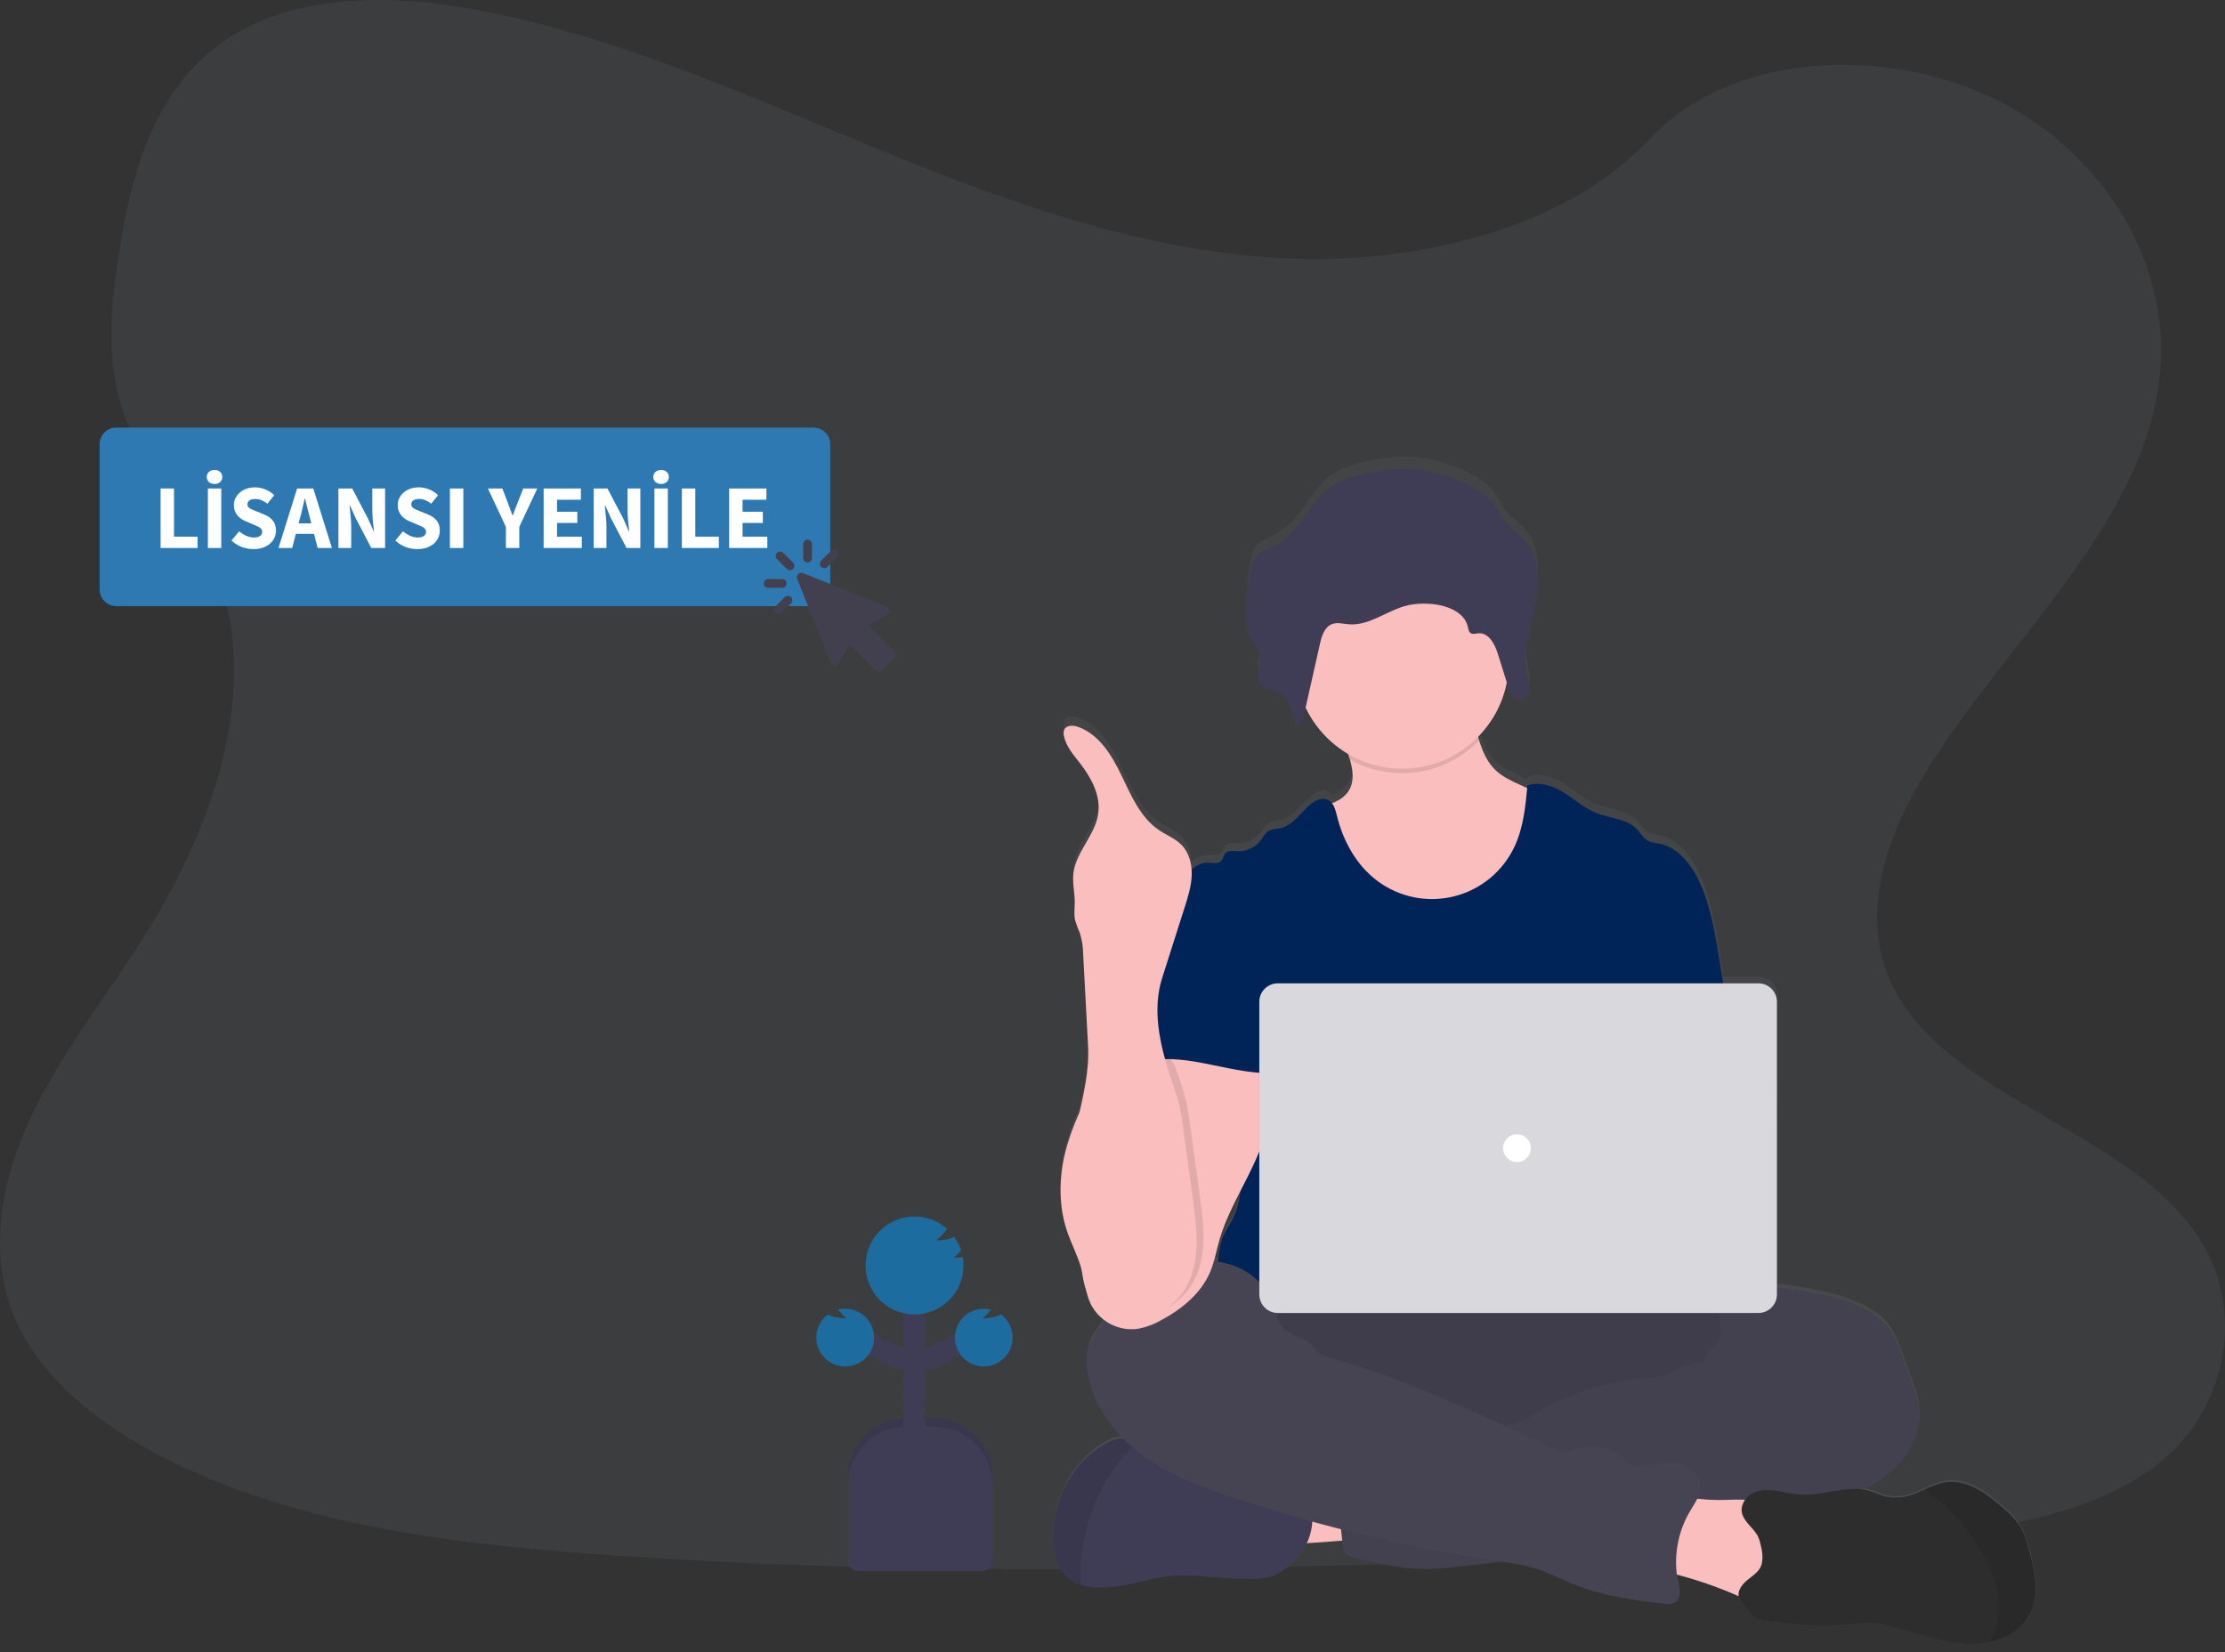 <svg width="400" height="297" viewBox="0 0 400 297" fill="none" xmlns="http://www.w3.org/2000/svg">
<rect x="0" y="0" width="400" height="297" fill="#333333" stroke="none"/>
<g clip-path="url(#clip0)">
<path opacity="0.1" d="M232.406 46.489C206.763 45.55 182.34 36.828 159.014 27.284C135.688 17.74 112.593 7.165 87.563 2.13C71.465 -1.122 53.057 -1.581 40.084 7.512C27.603 16.279 23.57 31.372 21.398 45.387C19.77 55.937 18.807 67.034 23.281 76.907C26.383 83.763 31.894 89.525 35.706 96.092C48.964 118.937 39.593 147.11 25.222 169.416C18.486 179.879 10.665 189.874 5.463 201.004C0.26 212.135 -2.145 224.906 2.404 236.27C6.917 247.543 17.666 255.993 29.307 261.943C52.958 274.025 80.816 277.486 108.004 279.443C168.159 283.781 228.638 281.903 288.951 280.024C311.274 279.327 333.692 278.621 355.65 274.985C367.846 272.964 380.438 269.757 389.29 262.043C400.526 252.219 403.312 235.581 395.784 223.266C383.152 202.604 348.237 197.468 339.397 175.295C334.536 163.092 339.528 149.494 346.589 138.175C361.74 113.89 387.134 92.589 388.473 64.83C389.393 45.767 377.185 26.675 358.309 17.652C338.522 8.196 311.087 9.386 296.499 25.038C281.458 41.116 255.046 47.316 232.406 46.489Z" fill="#9099A9"/>
<path d="M364.805 278.368C364.388 276.857 363.97 275.325 363.136 274.011C362.362 272.895 361.441 271.89 360.399 271.019C357.373 268.269 353.655 265.478 349.646 266.175C348.402 266.446 347.2 266.884 346.073 267.477C345.489 267.748 344.901 268.019 344.3 268.248C342.607 268.956 340.736 269.119 338.946 268.716C338.029 268.469 337.173 268.028 336.267 267.752C335.836 267.623 335.395 267.528 334.949 267.468C335.823 267.072 336.673 266.625 337.494 266.129C341.996 263.345 345.59 258.338 345.084 253.039C344.917 251.245 344.3 249.529 343.69 247.84C343.157 246.362 342.621 244.884 342.084 243.404C341.392 241.48 340.678 239.523 339.41 237.925C337.999 236.147 335.996 234.941 333.926 234.04C329.479 232.108 324.617 231.428 319.818 230.769L319.484 230.722V178.88C319.487 178.44 319.403 178.004 319.237 177.596C319.07 177.189 318.824 176.818 318.514 176.506C318.204 176.194 317.835 175.946 317.429 175.777C317.022 175.607 316.587 175.521 316.146 175.521H309.833C309.555 173.819 309.276 172.117 308.998 170.417C308.201 165.573 307.379 160.632 305.146 156.267C303.686 153.409 301.358 150.689 298.224 150.125C297.607 150.068 297.001 149.928 296.422 149.708C295.503 149.257 295.002 148.256 294.293 147.513C292.474 145.606 289.516 145.577 287.074 144.592C284.921 143.737 283.161 142.122 281.199 140.882C279.238 139.643 276.796 138.758 274.623 139.568C274.623 139.727 274.593 139.881 274.577 140.04L273.183 139.413C271.681 138.721 270.146 138.003 268.94 136.86C267.387 135.396 266.561 133.463 265.918 131.401C265.852 131.185 265.789 130.984 265.726 130.755C268.393 128.03 270.199 124.581 270.917 120.837C271.03 121.199 271.147 121.566 271.26 121.934C271.362 122.307 271.502 122.669 271.677 123.014C271.734 123.128 271.8 123.239 271.873 123.344C272.011 123.549 272.183 123.728 272.382 123.874C272.579 124.018 272.811 124.108 273.054 124.137C273.17 124.154 273.288 124.154 273.405 124.137C273.72 124.07 274.013 123.926 274.258 123.716C274.502 123.507 274.691 123.24 274.806 122.94C274.873 122.775 274.922 122.604 274.952 122.431C274.969 122.325 274.979 122.219 274.982 122.113C274.982 122.08 274.982 122.046 274.982 122.013C274.982 121.98 274.982 121.867 274.982 121.796C274.982 121.725 274.982 121.717 274.982 121.679C274.982 121.642 274.982 121.537 274.982 121.471V121.362C274.982 121.278 274.957 121.196 274.94 121.116C274.923 121.037 274.94 121.07 274.94 121.049C274.919 120.94 274.894 120.837 274.873 120.728C274.871 120.704 274.871 120.681 274.873 120.657L274.811 120.394L274.773 120.236V120.194C274.732 120.031 274.693 119.864 274.656 119.697C274.353 118.248 274.276 116.76 274.427 115.287C274.678 113.125 275.077 110.984 275.62 108.877L275.708 108.498L275.808 108.055C275.875 107.754 275.937 107.454 276 107.154C276.054 106.899 276.104 106.64 276.15 106.382C276.196 106.123 276.229 105.927 276.263 105.698C276.263 105.668 276.263 105.643 276.263 105.614C276.517 104.059 276.586 102.478 276.467 100.907C276.271 98.725 275.595 96.659 274.11 95.011C273.062 93.847 271.685 92.987 270.713 91.764C269.799 90.617 269.286 89.207 268.343 88.084C265.734 84.971 259.046 82.572 254.94 82.154C250.237 81.679 242.638 82.881 238.849 85.66C237.447 86.686 236.487 88.163 235.511 89.569C233.717 92.182 231.676 94.786 228.802 96.246C227.712 96.797 226.469 97.214 225.747 98.174C225.311 98.825 225.026 99.564 224.912 100.34C224.358 103.059 224.07 105.826 224.052 108.601C223.99 109.816 224.146 111.031 224.512 112.19C224.57 112.349 224.641 112.512 224.717 112.666C224.783 112.804 224.858 112.942 224.937 113.084L224.987 113.171C225.491 113.894 225.939 114.654 226.327 115.445C226.419 115.668 226.486 115.9 226.527 116.138C226.599 116.751 226.559 117.371 226.411 117.969C226.411 118.061 226.377 118.149 226.356 118.237L226.319 118.428C226.319 118.487 226.319 118.55 226.285 118.608C226.252 118.789 226.223 118.969 226.197 119.146C226.197 119.272 226.173 119.401 226.168 119.531C226.139 120.047 226.237 120.563 226.456 121.033C226.511 121.144 226.577 121.251 226.652 121.349C226.802 121.55 226.994 121.713 227.216 121.829C227.713 122.016 228.231 122.14 228.76 122.197C230.32 122.547 231.296 123.74 231.931 125.205C232.072 125.534 232.196 125.869 232.302 126.211C232.563 127.067 232.758 127.942 232.887 128.828C233.596 128.79 234.009 128.163 234.259 127.479C234.337 127.254 234.403 127.024 234.455 126.791C234.552 126.353 234.647 125.915 234.748 125.476C236.395 128.972 239.048 131.895 242.367 133.872C242.484 134.214 242.596 134.56 242.701 134.911C243.248 136.801 243.511 138.784 242.564 140.436C241.887 141.608 240.748 142.334 239.479 142.835C239.297 142.59 239.061 142.389 238.791 142.247C237.69 141.696 236.371 142.368 235.453 143.19C233.784 144.701 232.423 146.866 230.224 147.363C229.432 147.546 228.555 147.509 227.892 147.993C227.455 148.404 227.09 148.884 226.811 149.416C226.334 150.1 225.693 150.654 224.946 151.025C224.199 151.397 223.372 151.575 222.538 151.544C221.774 151.507 220.869 151.331 220.347 151.89C219.959 152.307 219.93 152.971 219.513 153.367C218.949 153.918 218.035 153.647 217.251 153.613C216.684 153.615 216.124 153.732 215.604 153.957C215.084 154.183 214.614 154.511 214.226 154.924C214.176 153.24 213.532 151.628 212.406 150.375C211.28 149.216 209.715 148.619 208.38 147.709C205.041 145.439 203.373 141.45 201.632 137.795C199.892 134.14 197.597 130.284 193.8 128.952C192.928 128.643 191.714 128.619 191.321 129.466C191.188 129.819 191.166 130.205 191.259 130.572C191.626 132.516 193.011 134.077 194.209 135.641C196.224 138.278 197.914 141.504 197.426 144.801C196.855 148.702 193.379 151.731 192.961 155.65C192.778 157.378 193.216 159.113 193.211 160.849C193.211 161.934 193.04 163.031 193.274 164.087C193.523 164.89 193.817 165.677 194.155 166.445C194.531 167.706 194.725 169.014 194.731 170.33C195.026 175.86 195.319 181.392 195.611 186.925C195.832 191.052 194.931 195.125 194.021 199.184C192.893 201.591 192.018 204.108 191.409 206.695C190.382 211.215 190.353 216.031 191.826 220.428C192.615 222.819 193.825 225.06 194.472 227.493C194.472 227.547 194.497 227.597 194.509 227.647C194.572 228.165 194.643 228.682 194.739 229.195C194.858 229.789 195.012 230.374 195.202 230.948C195.391 231.937 195.699 232.899 196.12 233.815C196.705 234.977 197.564 235.98 198.624 236.736C198.023 237.913 197.051 238.86 196.404 240.011C195.277 242.006 195.231 244.455 195.64 246.717C196.429 251.081 198.787 254.984 201.899 258.154C201.761 258.146 201.621 258.146 201.482 258.154C200.464 258.267 199.486 258.617 198.628 259.177C192.039 263.028 188.271 271.278 189.648 278.831C189.92 280.308 190.39 281.801 191.376 282.924C192.196 283.818 193.249 284.464 194.417 284.79C195.147 285.009 195.899 285.149 196.658 285.207C201.795 285.624 206.769 283.241 211.918 283.041C213.626 283.014 215.333 283.093 217.03 283.279C219.508 283.485 221.993 283.616 224.482 283.671C228.526 283.767 230.805 282.69 233.387 279.665C234.022 278.914 234.552 278.081 234.961 277.187C237.155 277.061 239.58 276.869 241.337 276.723L241.361 276.969C241.458 277.804 241.603 278.764 242.271 279.294C242.648 279.549 243.075 279.723 243.523 279.803C247.742 280.842 252.011 281.89 256.35 281.89C258.388 281.847 260.422 281.69 262.443 281.418L270.079 280.537C272.301 280.823 274.494 281.301 276.634 281.964C278.837 282.716 280.899 283.83 283.052 284.706C288.059 286.738 293.45 287.464 298.787 288.174C299.697 288.295 300.74 288.378 301.417 287.756C302.284 286.922 301.992 285.524 301.75 284.355C301.65 283.88 301.575 283.395 301.512 282.912C305.114 283.859 308.638 285.082 312.052 286.571L312.654 286.834C312.825 287.744 313.667 288.474 314.473 289.454C314.737 289.867 315.046 290.249 315.395 290.594C315.792 290.855 316.246 291.02 316.718 291.074C322.357 292.124 328.115 292.384 333.826 291.846C334.995 291.687 336.176 291.646 337.352 291.725C338.216 291.842 339.068 292.034 339.898 292.301L344.73 293.681C348.289 294.704 351.94 295.735 355.633 295.505C356.383 295.456 357.129 295.348 357.861 295.184C360.782 294.508 363.508 292.872 364.909 290.243C366.791 286.667 365.878 282.273 364.805 278.368ZM223.072 213.101C222.923 214.91 222.452 216.678 221.679 218.321C221.161 219.369 220.493 220.332 220.009 221.384C219.55 222.335 219.208 224.134 219.004 226.107C218.753 226.066 218.499 226.028 218.249 225.999C218.62 224.697 218.899 223.362 219.271 222.056C220.151 218.951 221.599 216.018 223.072 213.101Z" fill="url(#paint0_linear)"/>
<path d="M229.503 277.278C228.622 275.275 227.788 272.972 228.669 270.969C229.243 269.79 230.23 268.862 231.443 268.361C232.644 267.872 233.909 267.56 235.199 267.435C239.248 266.904 243.346 266.848 247.408 267.268C247.704 269.613 247.079 271.992 246.54 274.257C246.052 276.344 245.773 276.652 243.619 276.761C242.226 276.836 229.833 278.017 229.503 277.278Z" fill="#FBBEBE"/>
<path d="M266.661 263.767C299.616 263.767 326.332 256.294 326.332 247.075C326.332 237.857 299.616 230.384 266.661 230.384C233.706 230.384 206.99 237.857 206.99 247.075C206.99 256.294 233.706 263.767 266.661 263.767Z" fill="#464353"/>
<path opacity="0.1" d="M266.661 263.767C299.616 263.767 326.332 256.294 326.332 247.075C326.332 237.857 299.616 230.384 266.661 230.384C233.706 230.384 206.99 237.857 206.99 247.075C206.99 256.294 233.706 263.767 266.661 263.767Z" fill="black"/>
<path d="M277.36 158.963C275.314 162.916 271.917 166.002 267.787 167.66C265.356 168.546 262.797 169.034 260.21 169.103C257.376 169.233 254.484 169.049 251.822 168.081C248.25 166.787 245.283 164.142 243.06 161.058C240.835 157.975 239.304 154.452 237.972 150.902C237.272 149.053 236.604 147.084 236.933 145.131C239.083 144.643 241.436 143.925 242.546 142.018C243.493 140.382 243.23 138.421 242.683 136.552C242.529 136.022 242.35 135.496 242.171 134.99C241.753 133.781 240.313 131.481 241.315 130.446C241.954 129.791 244.628 129.457 245.551 129.032C248.392 127.722 251.013 125.827 254.134 125.205C256.833 124.667 259.621 125.172 262.317 125.731C262.674 125.784 263.018 125.907 263.327 126.094C263.679 126.391 263.939 126.782 264.077 127.221C264.845 129.09 265.296 131.156 265.913 133.104C266.557 135.145 267.383 137.06 268.93 138.508C270.136 139.639 271.672 140.349 273.174 141.037L276.872 142.731C277.529 142.978 278.125 143.363 278.62 143.862C279.104 144.527 279.392 145.313 279.454 146.132C280.117 150.523 279.384 155.011 277.36 158.963Z" fill="#FBBEBE"/>
<path opacity="0.1" d="M265.898 133.104C262.955 136.166 259.08 138.165 254.88 138.789C250.679 139.412 246.391 138.625 242.685 136.552C242.53 136.022 242.351 135.496 242.172 134.99C241.754 133.781 240.315 131.481 241.316 130.446C241.955 129.791 244.63 129.457 245.552 129.032C248.393 127.722 251.014 125.827 254.135 125.205C256.835 124.667 259.622 125.172 262.318 125.731C262.675 125.784 263.019 125.907 263.327 126.094C263.68 126.391 263.94 126.782 264.079 127.221C264.83 129.09 265.28 131.156 265.898 133.104Z" fill="black"/>
<path d="M252.057 138.166C262.658 138.166 271.251 129.572 271.251 118.971C271.251 108.37 262.658 99.776 252.057 99.776C241.456 99.776 232.862 108.37 232.862 118.971C232.862 129.572 241.456 138.166 252.057 138.166Z" fill="#FBBEBE"/>
<path d="M310.539 181.266L308.961 171.711C308.164 166.916 307.342 162.03 305.114 157.711C303.649 154.882 301.325 152.187 298.191 151.628C297.574 151.572 296.967 151.432 296.389 151.21C295.471 150.768 294.97 149.775 294.265 149.04C292.445 147.154 289.483 147.125 287.045 146.165C284.892 145.331 283.131 143.724 281.17 142.497C279.209 141.27 276.768 140.411 274.598 141.195C274.248 144.93 273.876 148.748 272.291 152.149C271.259 154.363 269.745 156.318 267.86 157.872C265.975 159.425 263.766 160.538 261.396 161.128C259.026 161.719 256.554 161.772 254.16 161.284C251.767 160.796 249.513 159.779 247.563 158.308C243.845 155.508 241.462 151.19 240.352 146.67C240.08 145.569 239.772 144.304 238.758 143.799C237.66 143.248 236.342 143.916 235.42 144.725C233.73 146.224 232.386 148.369 230.192 148.873C229.398 149.057 228.522 149.019 227.863 149.499C227.425 149.904 227.058 150.379 226.778 150.905C226.298 151.584 225.656 152.133 224.911 152.501C224.166 152.869 223.34 153.047 222.51 153.017C221.745 152.979 220.84 152.804 220.319 153.359C219.93 153.776 219.901 154.428 219.484 154.816C218.921 155.362 218.007 155.095 217.222 155.066C215.736 155.003 214.356 155.954 213.504 157.152C212.653 158.35 212.253 159.831 211.835 161.266C216.396 171.423 220.569 181.592 225.13 191.748C225.343 192.131 225.457 192.562 225.46 193.001C225.368 193.455 225.174 193.884 224.892 194.252C222.655 197.845 222.726 202.364 222.972 206.587C223.219 210.81 223.519 215.271 221.633 219.055C221.12 220.095 220.452 221.045 219.964 222.085C218.821 224.438 218.407 231.966 219.075 234.495H313.38C311.582 229.55 312.266 219.627 312.642 214.378C312.904 210.706 312.225 207.038 311.932 203.366C311.319 195.867 311.777 188.753 310.539 181.266Z" fill="#012458"/>
<path d="M315.366 231.574C316.755 231.044 318.287 231.236 319.776 231.437C324.571 232.092 329.437 232.763 333.881 234.678C335.966 235.572 337.953 236.765 339.363 238.522C340.615 240.103 341.346 242.04 342.038 243.946L343.64 248.324C344.249 249.992 344.867 251.695 345.038 253.469C345.539 258.722 341.946 263.675 337.427 266.404C332.908 269.134 327.587 270.106 322.405 271.124C317.222 272.142 312.019 273.269 306.858 274.462C304.45 275.087 302.007 275.568 299.543 275.901C294.018 276.528 288.243 275.605 282.993 277.433C280.907 278.163 278.858 279.248 276.692 279.753C275.256 280.069 273.803 280.302 272.34 280.454L262.405 281.589C260.384 281.86 258.35 282.016 256.312 282.057C251.972 282.057 247.704 281.03 243.49 280.004C243.041 279.925 242.615 279.753 242.237 279.498C241.569 278.973 241.424 278.042 241.328 277.199C240.902 273.469 240.529 269.734 240.21 265.995C240.109 264.781 240.034 263.466 240.698 262.445C241.532 261.192 243.16 260.8 244.645 260.558C250.944 259.528 257.325 259.085 263.707 259.236C266.131 256.811 270.128 256.798 273.304 255.48C274.472 254.943 275.603 254.329 276.688 253.64C282.366 250.327 288.711 248.322 295.261 247.769C296.544 247.73 297.819 247.548 299.063 247.226C301.52 246.463 303.761 244.384 306.286 244.894C306.599 244.03 306.816 242.874 307.537 242.281C307.896 241.977 308.339 241.772 308.668 241.447C309.365 240.742 309.428 239.632 309.323 238.647C309.219 237.662 308.985 236.652 309.24 235.693C309.346 235.329 309.502 234.982 309.703 234.662C310.959 232.467 312.849 231.366 315.366 231.574Z" fill="#464353"/>
<path opacity="0.05" d="M315.366 231.574C316.755 231.044 318.287 231.236 319.776 231.437C324.571 232.092 329.437 232.763 333.881 234.678C335.966 235.572 337.953 236.765 339.363 238.522C340.615 240.103 341.346 242.04 342.038 243.946L343.64 248.324C344.249 249.992 344.867 251.695 345.038 253.469C345.539 258.722 341.946 263.675 337.427 266.404C332.908 269.134 327.587 270.106 322.405 271.124C317.222 272.142 312.019 273.269 306.858 274.462C304.45 275.087 302.007 275.568 299.543 275.901C294.018 276.528 288.243 275.605 282.993 277.433C280.907 278.163 278.858 279.248 276.692 279.753C275.256 280.069 273.803 280.302 272.34 280.454L262.405 281.589C260.384 281.86 258.35 282.016 256.312 282.057C251.972 282.057 247.704 281.03 243.49 280.004C243.041 279.925 242.615 279.753 242.237 279.498C241.569 278.973 241.424 278.042 241.328 277.199C240.902 273.469 240.529 269.734 240.21 265.995C240.109 264.781 240.034 263.466 240.698 262.445C241.532 261.192 243.16 260.8 244.645 260.558C250.944 259.528 257.325 259.085 263.707 259.236C266.131 256.811 270.128 256.798 273.304 255.48C274.472 254.943 275.603 254.329 276.688 253.64C282.366 250.327 288.711 248.322 295.261 247.769C296.544 247.73 297.819 247.548 299.063 247.226C301.52 246.463 303.761 244.384 306.286 244.894C306.599 244.03 306.816 242.874 307.537 242.281C307.896 241.977 308.339 241.772 308.668 241.447C309.365 240.742 309.428 239.632 309.323 238.647C309.219 237.662 308.985 236.652 309.24 235.693C309.346 235.329 309.502 234.982 309.703 234.662C310.959 232.467 312.849 231.366 315.366 231.574Z" fill="black"/>
<path d="M233.342 279.857C230.759 282.849 228.485 283.918 224.442 283.822C221.955 283.763 219.47 283.634 216.989 283.434C215.293 283.25 213.587 283.171 211.881 283.196C206.732 283.396 201.763 285.754 196.625 285.34C195.866 285.281 195.115 285.141 194.385 284.923C193.226 284.601 192.179 283.963 191.36 283.083C190.375 281.969 189.903 280.492 189.632 279.031C188.259 271.546 192.023 263.392 198.612 259.582C199.472 259.027 200.449 258.68 201.466 258.568C202.463 258.564 203.45 258.781 204.354 259.202L204.416 259.228C207.093 260.328 209.525 261.951 211.569 264.001C211.878 264.356 212.249 264.654 212.662 264.881C213.074 265.037 213.51 265.119 213.951 265.123L219.434 265.469C220.363 265.498 221.287 265.625 222.188 265.849C223.182 266.196 224.15 266.615 225.084 267.101C228.034 268.42 231.306 268.77 234.494 269.28C234.801 269.296 235.094 269.413 235.328 269.613C235.455 269.772 235.544 269.957 235.587 270.156C236.032 271.834 236.06 273.594 235.669 275.285C235.278 276.976 234.479 278.546 233.342 279.857Z" fill="#3F3D56"/>
<path opacity="0.1" d="M204.399 259.228C202.272 261.258 200.427 263.566 198.913 266.087C196.482 270.249 194.955 274.875 194.431 279.666C194.232 281.413 194.216 283.177 194.385 284.928C193.225 284.604 192.178 283.965 191.36 283.083C190.375 281.969 189.903 280.492 189.632 279.031C188.259 271.546 192.023 263.392 198.612 259.582C199.472 259.027 200.449 258.68 201.466 258.568C202.463 258.564 203.45 258.781 204.354 259.202L204.399 259.228Z" fill="black"/>
<path d="M310.592 269.605C313.659 269.522 317.101 269.367 319.355 271.433C321.504 273.386 321.787 276.607 321.93 279.507L322.092 282.875C322.142 283.901 322.184 284.961 321.771 285.913C321.036 287.581 319.021 288.387 317.181 288.291C315.341 288.195 313.651 287.39 311.969 286.663C307.404 284.696 302.65 283.199 297.781 282.194C297.94 279.866 298.204 277.549 298.575 275.243C298.829 273.644 298.871 270.969 299.939 269.643C301.07 268.24 302.542 269 304.078 269.259C306.233 269.587 308.415 269.704 310.592 269.605Z" fill="#FBBEBE"/>
<path d="M229.547 235.772C229.547 236.189 228.892 235.772 228.834 235.325C228.375 231.949 225.695 229.166 222.575 227.814C219.453 226.463 215.898 226.391 212.518 226.713C207.406 227.197 201.69 229.154 199.799 233.931C199.357 235.05 199.157 236.26 198.614 237.332C198.013 238.509 197.033 239.448 196.381 240.591C195.259 242.569 195.213 244.994 195.618 247.231C196.707 253.198 200.788 258.301 205.733 261.835C210.678 265.369 216.457 267.481 222.219 269.384C237.457 274.409 253.091 278.143 268.955 280.546C271.525 280.934 274.121 281.293 276.583 282.119C278.786 282.858 280.847 283.964 283.001 284.831C288.008 286.843 293.395 287.561 298.732 288.266C299.642 288.382 300.685 288.466 301.357 287.849C302.225 287.043 301.937 285.641 301.69 284.485C300.784 280.094 301.541 275.522 303.814 271.658C304.707 270.156 305.867 268.616 305.701 266.876C305.5 264.848 303.481 263.413 301.469 263.087C299.458 262.761 297.413 263.241 295.394 263.505C294.697 263.596 293.937 263.655 293.307 263.3C293.007 263.097 292.735 262.856 292.498 262.582C291.107 261.24 289.326 260.372 287.411 260.105C285.497 259.837 283.546 260.183 281.84 261.093C281.093 261.51 279.963 260.579 279.187 260.228L270.419 256.252C260.338 251.691 250.207 247.109 239.541 244.222C238.69 244.055 237.881 243.718 237.163 243.233C236.633 242.816 236.253 242.248 235.764 241.785C234.701 240.779 233.219 240.378 231.943 239.665C230.666 238.952 229.246 237.203 229.547 235.772Z" fill="#464353"/>
<path d="M364.825 290.306C363.424 292.905 360.703 294.525 357.782 295.193C357.049 295.358 356.304 295.463 355.554 295.51C351.86 295.739 348.213 294.716 344.654 293.707L339.822 292.338C338.992 292.077 338.14 291.887 337.277 291.771C336.102 291.692 334.922 291.733 333.755 291.892C328.044 292.423 322.287 292.164 316.646 291.124C316.175 291.073 315.722 290.911 315.324 290.652C314.975 290.31 314.666 289.931 314.401 289.522C313.087 287.94 311.672 287.018 313.229 284.931C314.126 283.722 315.791 283.116 316.488 281.727C317.185 280.337 316.738 278.363 316.325 276.928C315.762 274.946 313.909 274.09 313.245 272.271C312.749 270.899 313.583 269.305 314.839 268.557C316.095 267.81 317.648 267.752 319.096 267.944C320.544 268.136 321.963 268.545 323.419 268.658C327.7 269 332.077 266.793 336.188 268.036C337.093 268.311 337.948 268.749 338.866 268.991C340.657 269.392 342.526 269.23 344.22 268.528C344.822 268.303 345.41 268.031 345.994 267.764C347.12 267.178 348.32 266.744 349.562 266.475C353.572 265.787 357.289 268.561 360.315 271.269C361.354 272.131 362.272 273.128 363.048 274.232C363.883 275.534 364.325 277.049 364.717 278.543C365.823 282.411 366.736 286.759 364.825 290.306Z" fill="#2D2D2D"/>
<path opacity="0.1" d="M364.827 290.306C363.425 292.905 360.704 294.525 357.783 295.193C358.92 292.984 359.432 290.509 359.265 288.031C359.014 284.063 357.27 280.325 355.046 277.028C353.677 274.999 352.121 273.103 350.398 271.366C349.071 270.031 347.439 268.97 346.012 267.748C347.139 267.161 348.339 266.728 349.58 266.458C353.589 265.77 357.308 268.545 360.333 271.253C361.371 272.115 362.291 273.111 363.066 274.216C363.901 275.517 364.343 277.032 364.735 278.526C365.824 282.411 366.738 286.759 364.827 290.306Z" fill="black"/>
<path d="M238.796 87.817C237.394 88.831 236.434 90.287 235.458 91.685C233.66 94.269 231.623 96.847 228.749 98.287C227.659 98.834 226.416 99.246 225.694 100.198C225.266 100.841 224.987 101.573 224.88 102.339C224.329 105.031 224.042 107.769 224.021 110.517C224.021 111.886 224.079 113.296 224.684 114.54C225.256 115.708 226.287 116.697 226.499 117.969C226.662 118.963 226.295 119.951 226.166 120.949C226.036 121.946 226.261 123.128 227.184 123.603C227.681 123.79 228.199 123.912 228.728 123.966C231.502 124.584 232.433 127.838 232.855 130.53C233.797 130.475 234.223 129.395 234.42 128.514L237.311 115.658C237.624 114.264 238.146 112.649 239.535 112.161C240.466 111.84 241.484 112.14 242.456 112.224C246.274 112.537 249.504 109.587 253.238 108.773C254.434 108.533 255.656 108.453 256.873 108.535C259.819 108.681 263.245 109.891 263.871 112.641C263.975 113.087 264.037 113.622 264.455 113.842C264.872 114.064 265.29 113.876 265.749 113.842C267.618 113.655 268.719 115.758 269.258 117.478L271.219 123.737C271.511 124.684 272.004 125.798 273.03 125.919C273.977 126.036 274.783 125.139 274.925 124.25C275.066 123.361 274.758 122.439 274.553 121.545C273.631 117.436 275.041 113.23 275.901 109.111C276.761 104.992 276.915 100.26 274.031 97.089C272.984 95.942 271.607 95.086 270.631 93.876C269.721 92.741 269.208 91.347 268.265 90.234C265.657 87.158 258.968 84.784 254.866 84.391C250.196 83.878 242.585 85.067 238.796 87.817Z" fill="#3F3D56"/>
<g opacity="0.1">
<path opacity="0.1" d="M273.046 122.994C272.019 122.869 271.526 121.742 271.234 120.811C270.581 118.722 269.927 116.636 269.273 114.552C268.735 112.829 267.633 110.725 265.763 110.918C265.346 110.963 264.854 111.134 264.47 110.918C264.087 110.701 263.99 110.163 263.886 109.716C263.26 106.962 259.834 105.756 256.888 105.61C255.672 105.53 254.449 105.61 253.254 105.848C249.498 106.682 246.29 109.603 242.471 109.298C241.487 109.219 240.468 108.919 239.55 109.24C238.144 109.724 237.639 111.327 237.326 112.737L234.434 125.59C234.238 126.474 233.813 127.554 232.869 127.604C232.452 124.917 231.518 121.663 228.743 121.045C228.216 120.987 227.697 120.865 227.198 120.682C226.836 120.484 226.551 120.167 226.393 119.785C226.319 120.173 226.231 120.561 226.181 120.949C226.055 121.943 226.277 123.128 227.198 123.603C227.696 123.79 228.215 123.912 228.743 123.966C231.518 124.584 232.448 127.838 232.869 130.53C233.813 130.475 234.238 129.395 234.434 128.514L237.326 115.658C237.639 114.264 238.16 112.649 239.55 112.161C240.481 111.84 241.499 112.14 242.471 112.224C246.29 112.537 249.519 109.587 253.254 108.773C254.444 108.534 255.66 108.454 256.872 108.535C259.817 108.681 263.243 109.891 263.869 112.641C263.974 113.087 264.036 113.622 264.454 113.843C264.871 114.064 265.288 113.876 265.747 113.843C267.616 113.655 268.718 115.758 269.257 117.478C269.907 119.566 270.561 121.653 271.218 123.737C271.51 124.684 272.002 125.798 273.028 125.919C273.976 126.036 274.781 125.139 274.923 124.25C274.987 123.501 274.902 122.748 274.672 122.034C274.525 122.335 274.291 122.587 274.002 122.757C273.713 122.927 273.381 123.01 273.046 122.994Z" fill="black"/>
<path opacity="0.1" d="M226.502 115.049C226.289 113.776 225.25 112.787 224.686 111.619C224.324 110.831 224.115 109.981 224.069 109.115C224.069 109.583 224.027 110.05 224.023 110.522C224.023 111.89 224.082 113.301 224.686 114.544C225.15 115.491 225.913 116.326 226.298 117.29C226.5 116.561 226.569 115.802 226.502 115.049Z" fill="black"/>
<path opacity="0.1" d="M275.914 106.169C275.155 109.808 273.97 113.513 274.337 117.16C274.575 114.469 275.359 111.76 275.914 109.09C276.376 107.063 276.54 104.98 276.398 102.906C276.307 104.003 276.146 105.093 275.914 106.169Z" fill="black"/>
</g>
<path d="M228.149 199.71C227.643 207.998 221.564 214.846 219.248 222.816C218.672 224.81 218.326 226.88 217.499 228.778C215.83 232.596 212.396 235.367 208.737 237.32C207.402 238.092 205.941 238.623 204.422 238.889C202.752 239.084 201.062 238.766 199.578 237.976C198.093 237.187 196.885 235.963 196.114 234.47C195.158 232.53 195.025 230.297 194.445 228.21C193.798 225.803 192.587 223.583 191.799 221.217C190.347 216.865 190.376 212.099 191.381 207.626C192.334 203.737 193.843 200.004 195.859 196.543C196.152 196.03 196.448 195.521 196.752 195.016C197.613 193.557 198.579 192.162 199.644 190.843C202.148 187.827 205.365 185.507 208.549 183.219C208.792 183.019 209.077 182.877 209.383 182.802H209.433C209.793 182.79 210.148 182.873 210.464 183.045C214.879 184.954 219.117 187.249 223.128 189.905C224.564 190.86 226.83 191.928 227.581 193.556C228.332 195.183 228.257 197.941 228.149 199.71Z" fill="#FBBEBE"/>
<path d="M211.581 161.575C211.175 162.001 210.86 162.505 210.655 163.057C207.282 170.658 205.29 178.8 204.771 187.101C204.78 187.505 204.687 187.906 204.5 188.265C204.316 188.504 204.11 188.725 203.887 188.928C203.684 189.169 203.532 189.449 203.441 189.751C203.351 190.052 203.322 190.369 203.36 190.682C203.396 190.995 203.497 191.297 203.655 191.569C203.813 191.842 204.025 192.079 204.279 192.266C204.967 190.969 206.616 190.547 208.08 190.434C215.095 189.88 221.946 193.143 228.981 192.896C228.485 191.181 227.772 189.533 227.366 187.797C225.577 180.09 230.042 171.699 227.305 164.275C226.758 162.79 225.844 161.329 224.404 160.678C223.808 160.437 223.184 160.272 222.547 160.186C220.769 159.865 217.231 158.492 215.512 159.043C214.878 159.247 214.628 159.844 214.102 160.203C213.321 160.716 212.261 160.896 211.581 161.575Z" fill="#012458"/>
<path opacity="0.1" d="M214.456 230.572C213.383 232.393 211.86 233.905 210.033 234.966C208.205 236.026 206.137 236.599 204.024 236.627C202.881 236.657 201.743 236.449 200.686 236.013C198.02 234.837 196.513 231.925 195.954 229.062C195.395 226.199 195.57 223.245 195.173 220.353C194.856 218.05 194.181 215.813 193.83 213.514C192.97 207.827 194.664 202.21 195.87 196.548C196.163 196.034 196.459 195.525 196.764 195.02C197.624 193.56 198.59 192.166 199.655 190.848C202.159 187.831 205.376 185.51 208.56 183.224H205.222C205.302 183.165 205.397 183.128 205.496 183.117C205.596 183.106 205.696 183.122 205.788 183.161C205.88 183.202 205.96 183.265 206.019 183.346C206.079 183.426 206.116 183.521 206.127 183.62C206.457 186.541 210.576 189.462 211.473 192.299C212.028 194.044 212.695 195.754 213.142 197.532C213.493 199.046 213.761 200.578 213.943 202.122C214.535 206.443 215.125 210.754 215.712 215.058C216.451 220.311 217.085 225.991 214.456 230.572Z" fill="black"/>
<path d="M208.932 175.784L212.959 163.152C213.559 161.262 214.168 159.342 214.239 157.357C214.31 155.37 213.789 153.288 212.4 151.869C211.273 150.722 209.712 150.129 208.377 149.232C205.039 146.983 203.369 143.044 201.63 139.418C199.889 135.792 197.598 131.998 193.801 130.655C192.925 130.346 191.715 130.321 191.323 131.16C191.187 131.508 191.165 131.891 191.26 132.253C191.627 134.181 193.009 135.721 194.21 137.26C196.226 139.869 197.912 143.06 197.427 146.324C196.851 150.187 193.38 153.184 192.962 157.069C192.779 158.779 193.217 160.495 193.213 162.218C193.213 163.286 193.038 164.375 193.276 165.419C193.522 166.225 193.816 167.016 194.156 167.789C194.527 169.036 194.721 170.33 194.732 171.631L195.612 188.056C196.088 196.939 191.268 205.581 192.595 214.344C192.946 216.643 193.622 218.88 193.939 221.184C194.356 224.075 194.16 227.025 194.719 229.892C195.278 232.759 196.806 235.667 199.451 236.844C200.509 237.278 201.646 237.487 202.789 237.457C204.902 237.428 206.971 236.856 208.798 235.795C210.625 234.735 212.148 233.222 213.221 231.403C215.85 226.813 215.216 221.142 214.498 215.909L212.729 202.973C212.548 201.43 212.28 199.898 211.928 198.384C211.486 196.606 210.818 194.895 210.259 193.151C208.468 187.446 207.129 181.45 208.932 175.784Z" fill="#FBBEBE"/>
<path d="M316.121 176.764H229.719C227.882 176.764 226.393 178.253 226.393 180.09V232.693C226.393 234.529 227.882 236.018 229.719 236.018H316.121C317.957 236.018 319.447 234.529 319.447 232.693V180.09C319.447 178.253 317.957 176.764 316.121 176.764Z" fill="#3F3D56"/>
<path opacity="0.8" d="M316.121 176.764H229.719C227.882 176.764 226.393 178.253 226.393 180.09V232.693C226.393 234.529 227.882 236.018 229.719 236.018H316.121C317.957 236.018 319.447 234.529 319.447 232.693V180.09C319.447 178.253 317.957 176.764 316.121 176.764Z" fill="white"/>
<path d="M272.711 208.895C274.094 208.895 275.215 207.774 275.215 206.391C275.215 205.009 274.094 203.887 272.711 203.887C271.328 203.887 270.208 205.009 270.208 206.391C270.208 207.774 271.328 208.895 272.711 208.895Z" fill="white"/>
<path d="M162.913 254.937H167.966C170.733 254.937 173.386 256.037 175.342 257.993C177.298 259.949 178.398 262.603 178.398 265.369V280.854H152.48V265.369C152.48 262.603 153.58 259.949 155.536 257.993C157.492 256.037 160.146 254.937 162.913 254.937Z" fill="#3F3D56"/>
<path opacity="0.1" d="M162.913 254.937H167.966C170.733 254.937 173.386 256.037 175.342 257.993C177.298 259.949 178.398 262.603 178.398 265.369V280.854H152.48V265.369C152.48 262.603 153.58 259.949 155.536 257.993C157.492 256.037 160.146 254.937 162.913 254.937Z" fill="black"/>
<path d="M164.407 260.642C165.553 260.642 166.481 259.713 166.481 258.568C166.481 257.422 165.553 256.494 164.407 256.494C163.263 256.494 162.333 257.422 162.333 258.568C162.333 259.713 163.263 260.642 164.407 260.642Z" fill="#3F3D56"/>
<path d="M164.407 258.05C165.553 258.05 166.481 257.122 166.481 255.976C166.481 254.831 165.553 253.902 164.407 253.902C163.263 253.902 162.333 254.831 162.333 255.976C162.333 257.122 163.263 258.05 164.407 258.05Z" fill="#3F3D56"/>
<path d="M164.407 255.459C165.553 255.459 166.481 254.531 166.481 253.385C166.481 252.24 165.553 251.311 164.407 251.311C163.263 251.311 162.333 252.24 162.333 253.385C162.333 254.531 163.263 255.459 164.407 255.459Z" fill="#3F3D56"/>
<path d="M164.407 252.868C165.553 252.868 166.481 251.939 166.481 250.794C166.481 249.648 165.553 248.72 164.407 248.72C163.263 248.72 162.333 249.648 162.333 250.794C162.333 251.939 163.263 252.868 164.407 252.868Z" fill="#3F3D56"/>
<path d="M164.407 250.276C165.553 250.276 166.481 249.348 166.481 248.202C166.481 247.058 165.553 246.128 164.407 246.128C163.263 246.128 162.333 247.058 162.333 248.202C162.333 249.348 163.263 250.276 164.407 250.276Z" fill="#3F3D56"/>
<path d="M164.407 247.685C165.553 247.685 166.481 246.757 166.481 245.611C166.481 244.466 165.553 243.537 164.407 243.537C163.263 243.537 162.333 244.466 162.333 245.611C162.333 246.757 163.263 247.685 164.407 247.685Z" fill="#3F3D56"/>
<path d="M164.407 245.094C165.553 245.094 166.481 244.165 166.481 243.02C166.481 241.875 165.553 240.946 164.407 240.946C163.263 240.946 162.333 241.875 162.333 243.02C162.333 244.165 163.263 245.094 164.407 245.094Z" fill="#3F3D56"/>
<path d="M167.515 246.128C168.66 246.128 169.589 245.2 169.589 244.054C169.589 242.91 168.66 241.981 167.515 241.981C166.37 241.981 165.441 242.91 165.441 244.054C165.441 245.2 166.37 246.128 167.515 246.128Z" fill="#3F3D56"/>
<path d="M169.591 245.094C170.736 245.094 171.665 244.165 171.665 243.02C171.665 241.875 170.736 240.946 169.591 240.946C168.445 240.946 167.517 241.875 167.517 243.02C167.517 244.165 168.445 245.094 169.591 245.094Z" fill="#3F3D56"/>
<path d="M171.663 244.054C172.809 244.054 173.737 243.126 173.737 241.981C173.737 240.835 172.809 239.907 171.663 239.907C170.518 239.907 169.589 240.835 169.589 241.981C169.589 243.126 170.518 244.054 171.663 244.054Z" fill="#3F3D56"/>
<path d="M164.407 242.498C165.553 242.498 166.481 241.57 166.481 240.425C166.481 239.279 165.553 238.351 164.407 238.351C163.263 238.351 162.333 239.279 162.333 240.425C162.333 241.57 163.263 242.498 164.407 242.498Z" fill="#3F3D56"/>
<path d="M164.407 239.907C165.553 239.907 166.481 238.978 166.481 237.833C166.481 236.688 165.553 235.759 164.407 235.759C163.263 235.759 162.333 236.688 162.333 237.833C162.333 238.978 163.263 239.907 164.407 239.907Z" fill="#3F3D56"/>
<path d="M164.407 237.316C165.553 237.316 166.481 236.387 166.481 235.242C166.481 234.096 165.553 233.168 164.407 233.168C163.263 233.168 162.333 234.096 162.333 235.242C162.333 236.387 163.263 237.316 164.407 237.316Z" fill="#3F3D56"/>
<path d="M164.407 234.725C165.553 234.725 166.481 233.796 166.481 232.651C166.481 231.505 165.553 230.577 164.407 230.577C163.263 230.577 162.333 231.505 162.333 232.651C162.333 233.796 163.263 234.725 164.407 234.725Z" fill="#3F3D56"/>
<path d="M172.998 225.961C172.484 226.037 171.967 226.091 171.45 226.125C171.931 225.704 172.378 225.247 172.785 224.756C172.496 223.885 172.074 223.064 171.534 222.323C171.019 222.612 170.451 222.791 169.864 222.849C169.351 222.924 168.834 222.982 168.316 223.016C169.011 222.354 169.673 221.657 170.298 220.929C168.798 219.58 166.88 218.787 164.865 218.683C162.85 218.578 160.86 219.169 159.229 220.357C157.598 221.544 156.424 223.256 155.904 225.205C155.384 227.155 155.548 229.224 156.371 231.066C157.194 232.908 158.625 234.412 160.424 235.326C162.222 236.24 164.281 236.507 166.254 236.085C168.227 235.663 169.995 234.575 171.262 233.005C172.529 231.435 173.219 229.478 173.215 227.46C173.215 226.951 173.17 226.445 173.081 225.945L172.998 225.961Z" fill="#1D6CA0"/>
<path d="M179.928 236.264C179.399 236.588 178.802 236.788 178.184 236.848C177.671 236.923 177.153 236.978 176.636 237.011C177.186 236.518 177.699 235.985 178.172 235.417C176.921 235.091 175.594 235.243 174.45 235.843C173.306 236.444 172.427 237.449 171.984 238.663C171.542 239.878 171.569 241.213 172.059 242.409C172.549 243.604 173.467 244.575 174.634 245.129C175.802 245.684 177.134 245.783 178.37 245.407C179.607 245.032 180.658 244.209 181.32 243.098C181.982 241.989 182.206 240.672 181.949 239.406C181.691 238.139 180.971 237.015 179.928 236.251V236.264Z" fill="#1D6CA0"/>
<path d="M161.294 246.128C162.44 246.128 163.368 245.2 163.368 244.054C163.368 242.91 162.44 241.981 161.294 241.981C160.149 241.981 159.22 242.91 159.22 244.054C159.22 245.2 160.149 246.128 161.294 246.128Z" fill="#3F3D56"/>
<path d="M159.222 245.094C160.367 245.094 161.296 244.165 161.296 243.02C161.296 241.875 160.367 240.946 159.222 240.946C158.076 240.946 157.148 241.875 157.148 243.02C157.148 244.165 158.076 245.094 159.222 245.094Z" fill="#3F3D56"/>
<path d="M157.146 244.054C158.292 244.054 159.22 243.126 159.22 241.981C159.22 240.835 158.292 239.907 157.146 239.907C156.001 239.907 155.072 240.835 155.072 241.981C155.072 243.126 156.001 244.054 157.146 244.054Z" fill="#3F3D56"/>
<path d="M148.88 236.264C149.41 236.589 150.006 236.789 150.625 236.848C151.138 236.923 151.656 236.978 152.173 237.011C151.622 236.519 151.108 235.986 150.637 235.417C151.888 235.091 153.214 235.243 154.358 235.843C155.503 236.444 156.382 237.449 156.824 238.663C157.267 239.878 157.24 241.213 156.75 242.409C156.26 243.604 155.341 244.575 154.174 245.129C153.007 245.684 151.675 245.783 150.438 245.407C149.202 245.032 148.15 244.209 147.488 243.098C146.826 241.989 146.603 240.672 146.86 239.406C147.117 238.139 147.838 237.015 148.88 236.251V236.264Z" fill="#1D6CA0"/>
<path d="M162.913 256.494H167.966C170.733 256.494 173.386 257.593 175.342 259.549C177.298 261.506 178.398 264.159 178.398 266.926V280.642C178.398 281.111 178.211 281.561 177.88 281.893C177.548 282.225 177.098 282.411 176.628 282.411H154.25C153.78 282.411 153.33 282.225 152.999 281.893C152.667 281.561 152.48 281.111 152.48 280.642V266.926C152.48 264.159 153.58 261.506 155.536 259.549C157.492 257.593 160.146 256.494 162.913 256.494Z" fill="#3F3D56"/>
<g opacity="0.1">
<path opacity="0.1" d="M173.157 226.529C172.948 226.754 172.725 226.966 172.49 227.163C172.728 227.163 172.962 227.126 173.199 227.101C173.191 226.909 173.178 226.717 173.157 226.529Z" fill="black"/>
<path opacity="0.1" d="M169.377 224.051C169.899 224.017 170.412 223.963 170.929 223.888C171.393 223.829 171.847 223.705 172.277 223.521C172.066 223.104 171.823 222.703 171.551 222.323C171.291 222.481 171.011 222.601 170.717 222.678C170.307 223.17 169.859 223.63 169.377 224.051Z" fill="black"/>
<path opacity="0.1" d="M156.629 228.503C156.626 226.921 157.049 225.367 157.855 224.006C158.661 222.644 159.819 221.525 161.208 220.766C162.596 220.008 164.163 219.638 165.743 219.696C167.325 219.752 168.861 220.235 170.19 221.092L170.324 220.95C169.457 220.178 168.444 219.585 167.346 219.206C166.249 218.827 165.086 218.669 163.927 218.74C162.767 218.812 161.634 219.113 160.591 219.625C159.549 220.137 158.617 220.85 157.852 221.723C157.085 222.597 156.5 223.613 156.129 224.714C155.758 225.815 155.608 226.978 155.688 228.137C155.769 229.296 156.078 230.427 156.597 231.466C157.117 232.505 157.837 233.431 158.716 234.19C157.366 232.603 156.626 230.587 156.629 228.503Z" fill="black"/>
</g>
<g opacity="0.1">
<path opacity="0.1" d="M176.641 238.046C177.159 238.013 177.676 237.958 178.19 237.883C178.808 237.825 179.405 237.625 179.934 237.299C180.519 237.731 181.008 238.281 181.367 238.913C181.727 239.545 181.949 240.247 182.02 240.971C182.04 240.79 182.05 240.607 182.049 240.425C182.053 239.614 181.866 238.814 181.504 238.089C181.141 237.364 180.613 236.735 179.963 236.251C179.433 236.576 178.837 236.775 178.219 236.836L177.802 236.886C177.446 237.302 177.058 237.69 176.641 238.046Z" fill="black"/>
<path opacity="0.1" d="M176.848 236.277C177.021 236.278 177.193 236.291 177.365 236.314C177.637 236.026 177.904 235.718 178.175 235.417C177.408 235.212 176.604 235.187 175.825 235.343C175.046 235.498 174.314 235.831 173.684 236.315C173.055 236.799 172.546 237.422 172.196 238.134C171.846 238.847 171.664 239.631 171.665 240.425C171.665 240.6 171.665 240.771 171.69 240.942C171.819 239.663 172.417 238.478 173.37 237.616C174.323 236.754 175.563 236.277 176.848 236.277Z" fill="black"/>
</g>
<g opacity="0.1">
<path opacity="0.1" d="M152.172 238.046C151.654 238.013 151.137 237.958 150.624 237.883C150.005 237.825 149.408 237.625 148.88 237.299C148.294 237.731 147.805 238.281 147.446 238.913C147.087 239.545 146.864 240.247 146.793 240.971C146.773 240.79 146.763 240.607 146.764 240.425C146.76 239.614 146.947 238.814 147.31 238.089C147.672 237.364 148.2 236.735 148.851 236.251C149.38 236.577 149.977 236.776 150.595 236.836L151.012 236.886C151.366 237.304 151.754 237.692 152.172 238.046Z" fill="black"/>
<path opacity="0.1" d="M151.966 236.277C151.791 236.278 151.617 236.291 151.444 236.314C151.177 236.026 150.91 235.718 150.638 235.417C151.405 235.212 152.21 235.187 152.988 235.343C153.767 235.498 154.499 235.831 155.128 236.315C155.758 236.799 156.267 237.422 156.618 238.134C156.968 238.847 157.149 239.631 157.148 240.425C157.148 240.6 157.148 240.771 157.123 240.942C156.995 239.663 156.396 238.478 155.443 237.616C154.49 236.754 153.251 236.277 151.966 236.277Z" fill="black"/>
</g>
<path d="M146.269 76.866H20.896C19.247 76.866 17.911 78.202 17.911 79.851V105.97C17.911 107.619 19.247 108.955 20.896 108.955H146.269C147.917 108.955 149.254 107.619 149.254 105.97V79.851C149.254 78.202 147.917 76.866 146.269 76.866Z" fill="#2E79B2"/>
<path d="M28.87 98.507V87.803H31.284V96.472H35.519V98.507H28.87ZM37.368 98.507V87.803H39.781V98.507H37.368ZM38.566 86.999C38.161 86.999 37.827 86.884 37.565 86.654C37.302 86.413 37.171 86.107 37.171 85.734C37.171 85.362 37.302 85.061 37.565 84.831C37.827 84.59 38.161 84.47 38.566 84.47C38.971 84.47 39.305 84.59 39.568 84.831C39.83 85.061 39.962 85.362 39.962 85.734C39.962 86.107 39.83 86.413 39.568 86.654C39.305 86.884 38.971 86.999 38.566 86.999ZM45.573 98.704C44.873 98.704 44.172 98.578 43.471 98.327C42.782 98.064 42.164 97.675 41.616 97.161L42.995 95.503C43.379 95.831 43.8 96.099 44.26 96.308C44.73 96.516 45.19 96.62 45.639 96.62C46.142 96.62 46.514 96.526 46.755 96.34C47.007 96.154 47.133 95.902 47.133 95.585C47.133 95.421 47.094 95.278 47.018 95.158C46.952 95.038 46.848 94.934 46.706 94.846C46.575 94.748 46.41 94.66 46.213 94.584C46.027 94.496 45.819 94.403 45.589 94.305L44.194 93.713C43.92 93.604 43.652 93.462 43.389 93.287C43.138 93.111 42.908 92.909 42.7 92.679C42.503 92.438 42.344 92.165 42.224 91.858C42.103 91.541 42.043 91.185 42.043 90.791C42.043 90.353 42.136 89.943 42.322 89.56C42.508 89.166 42.771 88.826 43.11 88.542C43.45 88.246 43.849 88.016 44.309 87.852C44.779 87.688 45.294 87.606 45.852 87.606C46.476 87.606 47.089 87.726 47.691 87.967C48.304 88.208 48.84 88.558 49.3 89.018L48.069 90.545C47.718 90.271 47.368 90.064 47.018 89.921C46.668 89.768 46.279 89.691 45.852 89.691C45.436 89.691 45.102 89.778 44.851 89.954C44.61 90.118 44.489 90.353 44.489 90.66C44.489 90.824 44.528 90.966 44.604 91.087C44.692 91.196 44.807 91.3 44.949 91.399C45.102 91.486 45.278 91.574 45.474 91.661C45.672 91.738 45.885 91.825 46.115 91.924L47.494 92.482C48.151 92.745 48.665 93.106 49.037 93.566C49.42 94.025 49.612 94.633 49.612 95.388C49.612 95.837 49.519 96.263 49.333 96.669C49.158 97.063 48.895 97.413 48.545 97.719C48.205 98.015 47.784 98.256 47.281 98.442C46.777 98.617 46.208 98.704 45.573 98.704ZM53.941 93.09L53.678 94.075H55.96L55.714 93.09C55.561 92.553 55.413 91.984 55.27 91.382C55.128 90.78 54.986 90.2 54.844 89.642H54.778C54.647 90.211 54.51 90.796 54.367 91.399C54.236 91.99 54.094 92.553 53.941 93.09ZM50.066 98.507L53.415 87.803H56.321L59.67 98.507H57.109L56.453 95.963H53.185L52.529 98.507H50.066ZM60.84 98.507V87.803H63.319L66.11 93.122L67.161 95.487H67.227C67.172 94.917 67.106 94.283 67.03 93.582C66.964 92.881 66.931 92.214 66.931 91.579V87.803H69.23V98.507H66.751L63.959 93.172L62.909 90.84H62.843C62.898 91.431 62.958 92.067 63.024 92.745C63.1 93.423 63.139 94.08 63.139 94.715V98.507H60.84ZM75.026 98.704C74.325 98.704 73.625 98.578 72.924 98.327C72.235 98.064 71.616 97.675 71.069 97.161L72.448 95.503C72.831 95.831 73.253 96.099 73.712 96.308C74.183 96.516 74.643 96.62 75.092 96.62C75.595 96.62 75.967 96.526 76.208 96.34C76.46 96.154 76.586 95.902 76.586 95.585C76.586 95.421 76.548 95.278 76.471 95.158C76.405 95.038 76.301 94.934 76.159 94.846C76.027 94.748 75.863 94.66 75.666 94.584C75.48 94.496 75.272 94.403 75.042 94.305L73.647 93.713C73.373 93.604 73.105 93.462 72.842 93.287C72.591 93.111 72.361 92.909 72.153 92.679C71.956 92.438 71.797 92.165 71.677 91.858C71.556 91.541 71.496 91.185 71.496 90.791C71.496 90.353 71.589 89.943 71.775 89.56C71.961 89.166 72.224 88.826 72.563 88.542C72.903 88.246 73.302 88.016 73.762 87.852C74.232 87.688 74.747 87.606 75.305 87.606C75.929 87.606 76.542 87.726 77.144 87.967C77.757 88.208 78.293 88.558 78.753 89.018L77.522 90.545C77.171 90.271 76.821 90.064 76.471 89.921C76.121 89.768 75.732 89.691 75.305 89.691C74.889 89.691 74.555 89.778 74.303 89.954C74.063 90.118 73.942 90.353 73.942 90.66C73.942 90.824 73.981 90.966 74.057 91.087C74.145 91.196 74.26 91.3 74.402 91.399C74.555 91.486 74.73 91.574 74.927 91.661C75.124 91.738 75.338 91.825 75.568 91.924L76.947 92.482C77.604 92.745 78.118 93.106 78.49 93.566C78.873 94.025 79.065 94.633 79.065 95.388C79.065 95.837 78.972 96.263 78.786 96.669C78.61 97.063 78.348 97.413 77.998 97.719C77.658 98.015 77.237 98.256 76.733 98.442C76.23 98.617 75.661 98.704 75.026 98.704ZM80.882 98.507V87.803H83.295V98.507H80.882ZM90.945 98.507V94.699L87.711 87.803H90.305L91.257 90.266C91.41 90.671 91.553 91.065 91.684 91.448C91.827 91.82 91.974 92.214 92.127 92.63H92.193C92.346 92.214 92.494 91.82 92.636 91.448C92.789 91.065 92.943 90.671 93.096 90.266L94.065 87.803H96.593L93.359 94.699V98.507H90.945ZM97.733 98.507V87.803H104.431V89.839H100.146V91.99H103.791V94.009H100.146V96.472H104.595V98.507H97.733ZM106.727 98.507V87.803H109.206L111.997 93.122L113.048 95.487H113.113C113.059 94.917 112.993 94.283 112.916 93.582C112.851 92.881 112.818 92.214 112.818 91.579V87.803H115.116V98.507H112.637L109.846 93.172L108.795 90.84H108.73C108.785 91.431 108.845 92.067 108.91 92.745C108.987 93.423 109.025 94.08 109.025 94.715V98.507H106.727ZM117.645 98.507V87.803H120.059V98.507H117.645ZM118.844 86.999C118.439 86.999 118.105 86.884 117.842 86.654C117.58 86.413 117.448 86.107 117.448 85.734C117.448 85.362 117.58 85.061 117.842 84.831C118.105 84.59 118.439 84.47 118.844 84.47C119.249 84.47 119.583 84.59 119.845 84.831C120.108 85.061 120.239 85.362 120.239 85.734C120.239 86.107 120.108 86.413 119.845 86.654C119.583 86.884 119.249 86.999 118.844 86.999ZM122.583 98.507V87.803H124.997V96.472H129.233V98.507H122.583ZM131.081 98.507V87.803H137.78V89.839H133.495V91.99H137.139V94.009H133.495V96.472H137.944V98.507H131.081Z" fill="white"/>
<path d="M160.863 117.132L156.129 112.399L159.506 110.448C159.77 110.296 159.923 110.006 159.901 109.702C159.879 109.398 159.686 109.134 159.403 109.02L144.345 103.013C144.049 102.896 143.712 102.965 143.487 103.19C143.263 103.415 143.193 103.752 143.311 104.047L149.317 119.107C149.43 119.39 149.695 119.584 149.998 119.606C150.302 119.628 150.592 119.474 150.745 119.21L152.695 115.834L157.428 120.567C157.577 120.716 157.78 120.8 157.99 120.8C158.201 120.8 158.404 120.716 158.553 120.567L160.863 118.257C161.173 117.946 161.173 117.443 160.863 117.132Z" fill="#42404F"/>
<path d="M140.805 99.381C140.495 99.071 139.991 99.071 139.68 99.381C139.37 99.693 139.37 100.196 139.68 100.507L141.448 102.274C141.603 102.429 141.807 102.507 142.01 102.507C142.214 102.507 142.417 102.429 142.573 102.274C142.883 101.963 142.883 101.46 142.573 101.149L140.805 99.381Z" fill="#42404F"/>
<path d="M141.404 104.881C141.404 104.441 141.048 104.085 140.608 104.085H138.109C137.669 104.085 137.313 104.441 137.313 104.881C137.313 105.32 137.669 105.676 138.109 105.676H140.608C141.048 105.676 141.404 105.32 141.404 104.881Z" fill="#42404F"/>
<path d="M141.08 107.335L139.312 109.103C139.002 109.413 139.002 109.917 139.312 110.228C139.468 110.383 139.671 110.461 139.875 110.461C140.079 110.461 140.283 110.383 140.438 110.228L142.205 108.461C142.515 108.149 142.515 107.646 142.205 107.335C141.895 107.025 141.391 107.025 141.08 107.335Z" fill="#42404F"/>
<path d="M145.178 101.105C145.617 101.105 145.973 100.749 145.973 100.31V97.81C145.973 97.371 145.617 97.015 145.178 97.015C144.739 97.015 144.383 97.371 144.383 97.81V100.31C144.383 100.749 144.739 101.105 145.178 101.105Z" fill="#42404F"/>
<path d="M148.195 102.141C148.398 102.141 148.602 102.063 148.757 101.907L150.525 100.14C150.836 99.83 150.836 99.326 150.525 99.016C150.214 98.705 149.71 98.705 149.4 99.016L147.633 100.783C147.322 101.093 147.322 101.597 147.633 101.907C147.788 102.063 147.992 102.141 148.195 102.141Z" fill="#42404F"/>
</g>
<defs>
<linearGradient id="paint0_linear" x1="277.661" y1="295.539" x2="277.661" y2="82.038" gradientUnits="userSpaceOnUse">
<stop stop-color="#808080" stop-opacity="0.25"/>
<stop offset="0.54" stop-color="#808080" stop-opacity="0.12"/>
<stop offset="1" stop-color="#808080" stop-opacity="0.1"/>
</linearGradient>
<clipPath id="clip0">
<rect width="400" height="296.269" fill="white"/>
</clipPath>
</defs>
</svg>
